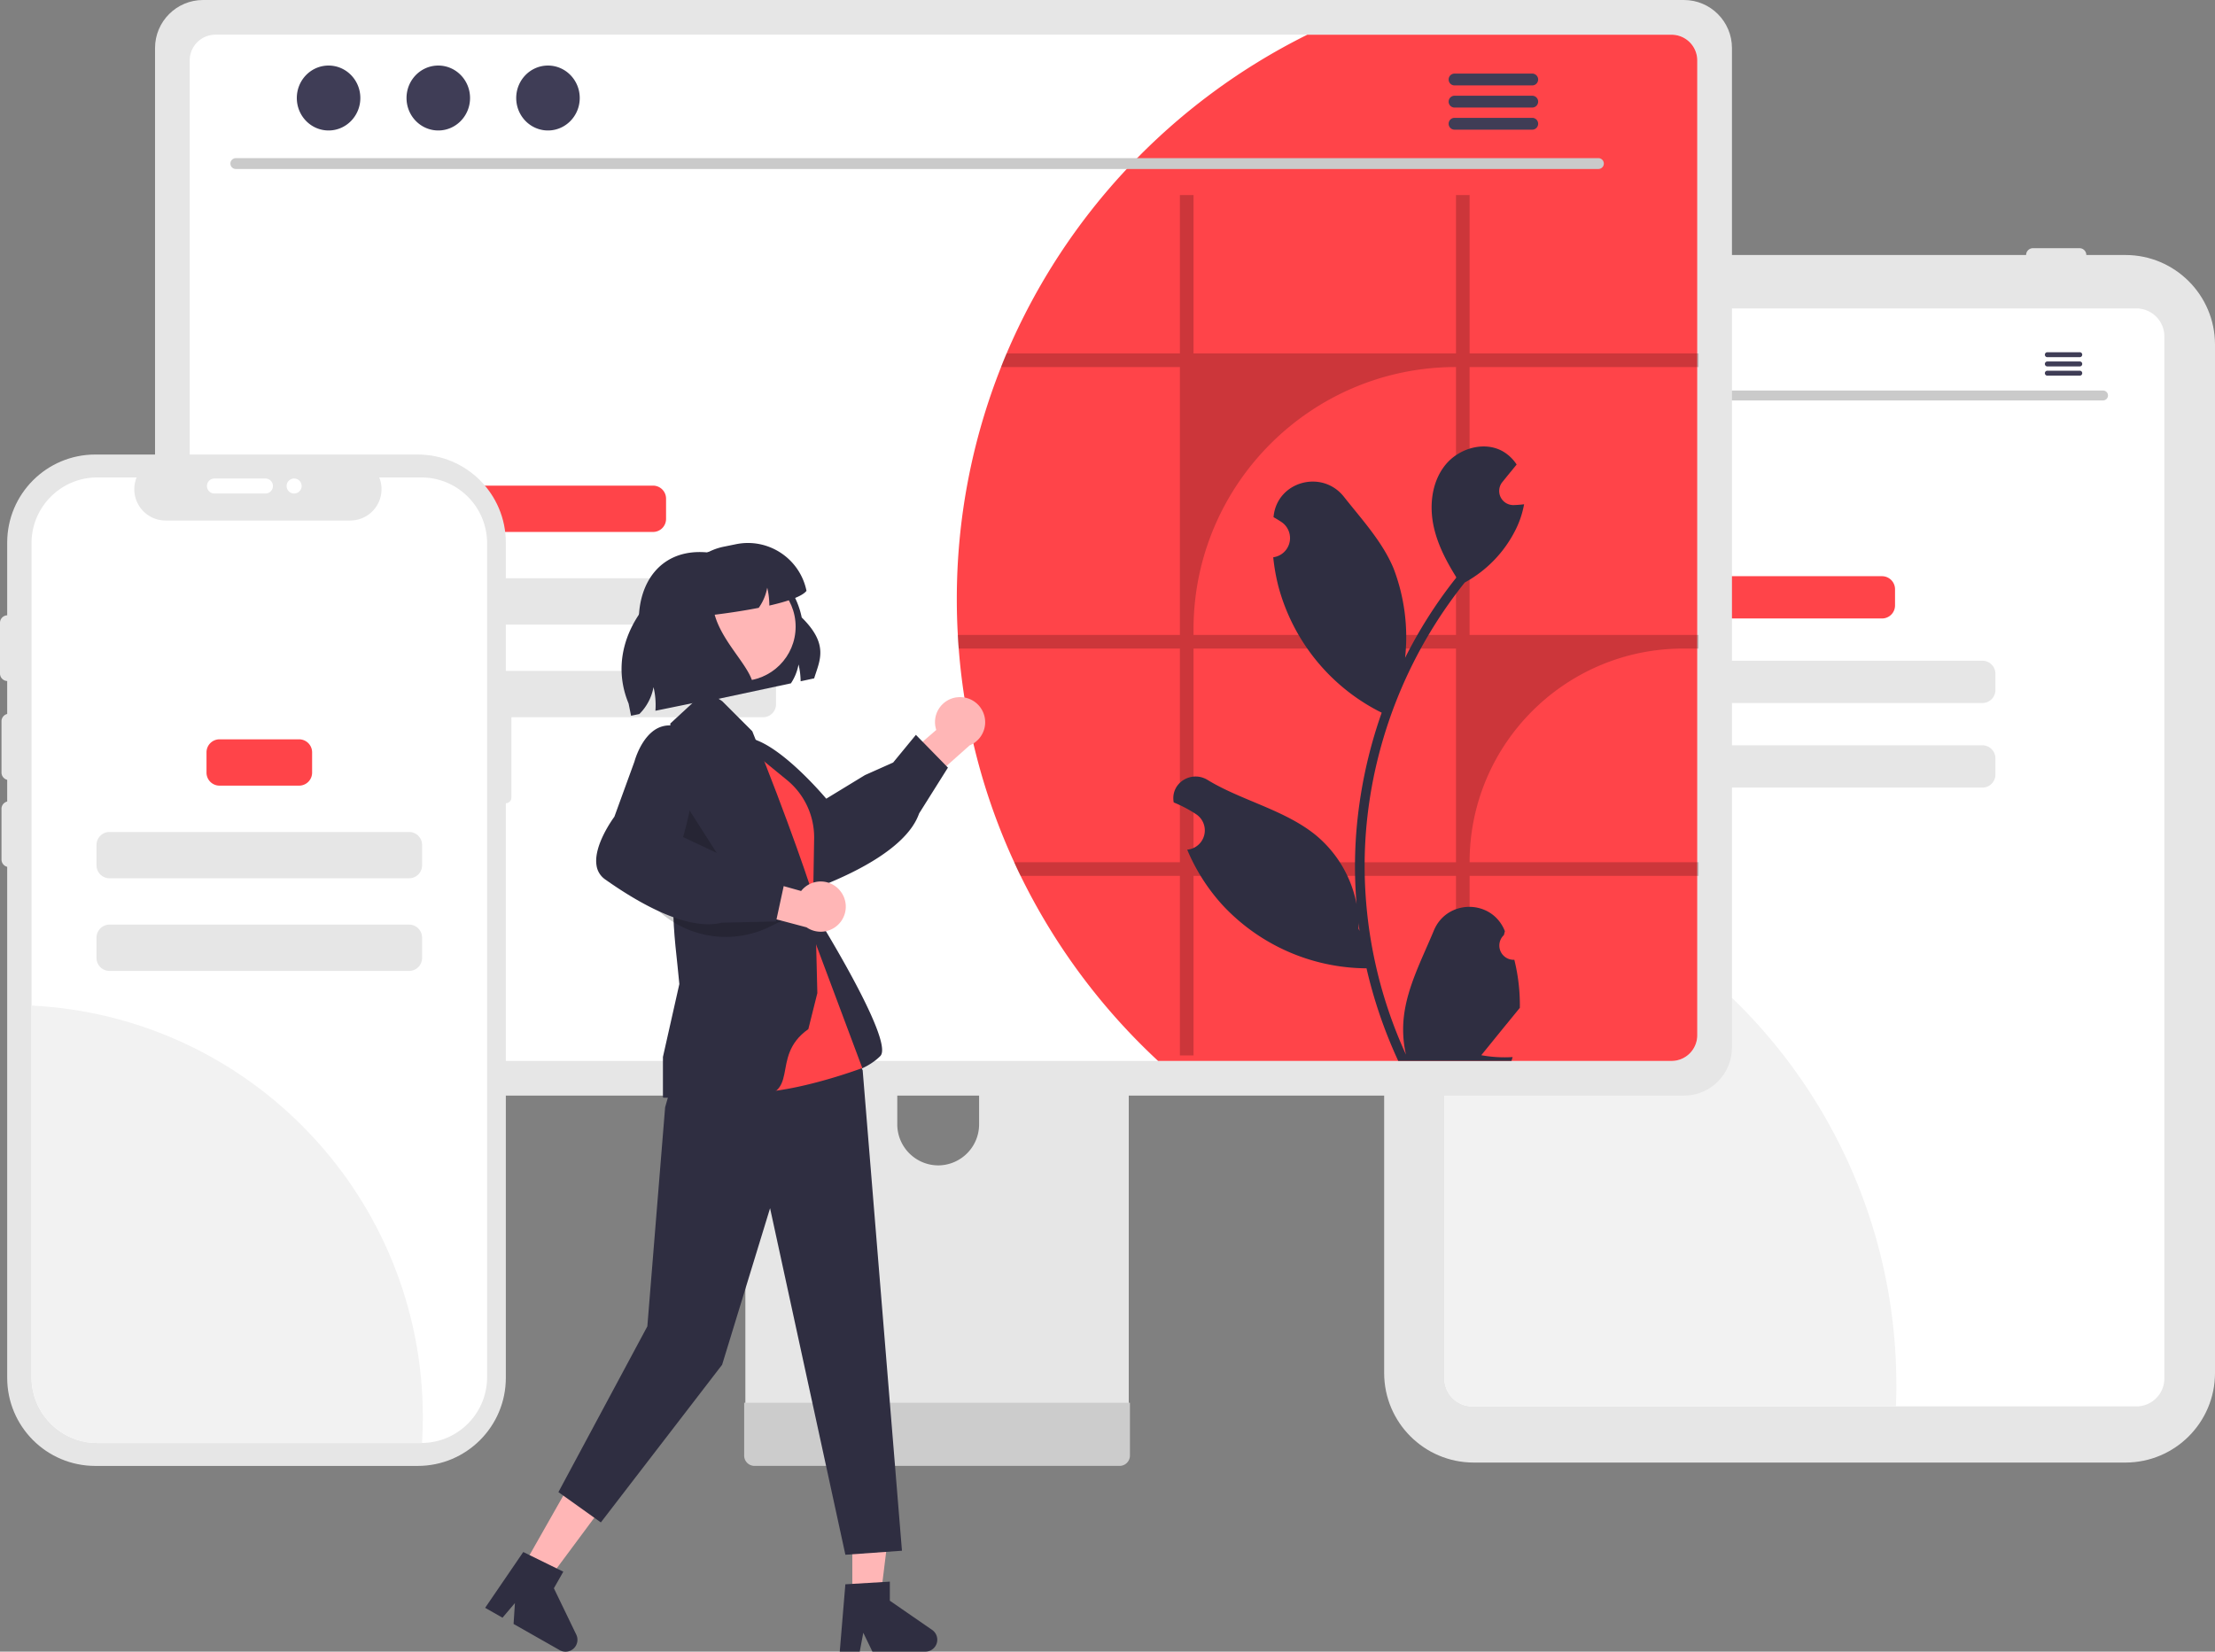 <?xml version="1.0" encoding="UTF-8"?> <svg xmlns="http://www.w3.org/2000/svg" width="421" height="314" fill="none"><rect width="100%" height="100%" fill="#808080" stroke="none"/><g clip-path="url(#a)"><path d="M403.995 278.05H280.089c-9.384-.011-16.994-7.62-17.006-17.014V65.494c.012-9.388 7.617-17.002 17.006-17.014h123.906c9.383.012 16.993 7.62 17.005 17.014v195.542c-.012 9.388-7.616 17.003-17.005 17.014z" fill="#E6E6E6"></path><path d="M406.053 58.633H279.861a5.331 5.331 0 0 0-5.324 5.327v198.092a5.332 5.332 0 0 0 5.324 5.327h126.192a5.33 5.33 0 0 0 5.324-5.327V63.96a5.332 5.332 0 0 0-5.324-5.327z" fill="#fff"></path><path d="M283.122 48.486a1.3 1.3 0 0 1 1.299-1.3h8.848a1.3 1.3 0 1 1 0 2.6h-8.848a1.299 1.299 0 0 1-1.299-1.3zM297.687 48.486a1.3 1.3 0 0 1 1.3-1.3h8.847a1.3 1.3 0 1 1 0 2.6h-8.847a1.3 1.3 0 0 1-1.3-1.3zM385.097 48.486a1.3 1.3 0 0 1 1.299-1.3h8.848a1.3 1.3 0 1 1 0 2.6h-8.848a1.299 1.299 0 0 1-1.299-1.3z" fill="#E6E6E6"></path><path d="M360.441 263.295c0 1.369-.029 2.732-.091 4.084h-80.495a5.33 5.33 0 0 1-5.324-5.327v-99.711c49.516 8.002 85.904 50.774 85.904 100.954h.006z" fill="#F2F2F2"></path><path d="M357.71 109.543h-30.02a2.476 2.476 0 0 0-2.474 2.476v3.085a2.475 2.475 0 0 0 2.474 2.476h30.02a2.475 2.475 0 0 0 2.474-2.476v-3.085a2.476 2.476 0 0 0-2.474-2.476z" fill="#FF4449"></path><path d="M376.791 125.616H308.61a2.474 2.474 0 0 0-2.474 2.476v3.085a2.475 2.475 0 0 0 2.474 2.476h68.181a2.476 2.476 0 0 0 2.474-2.476v-3.085a2.475 2.475 0 0 0-2.474-2.476zM376.791 141.694H308.61a2.475 2.475 0 0 0-2.474 2.476v3.085a2.475 2.475 0 0 0 2.474 2.476h68.181a2.476 2.476 0 0 0 2.474-2.476v-3.085a2.476 2.476 0 0 0-2.474-2.476z" fill="#E6E6E6"></path><path d="M399.742 76.126H286.166a.94.94 0 0 1 0-1.882h113.576c.519.011.929.439.918.964a.94.94 0 0 1-.918.918z" fill="#CACACA"></path><path d="M292.226 71.523c1.527 0 2.765-1.264 2.765-2.823 0-1.56-1.238-2.824-2.765-2.824-1.527 0-2.765 1.264-2.765 2.824 0 1.559 1.238 2.823 2.765 2.823zM301.769 71.523c1.527 0 2.765-1.264 2.765-2.823 0-1.56-1.238-2.824-2.765-2.824-1.527 0-2.765 1.264-2.765 2.824 0 1.559 1.238 2.823 2.765 2.823zM311.312 71.523c1.527 0 2.765-1.264 2.765-2.823 0-1.56-1.238-2.824-2.765-2.824-1.527 0-2.765 1.264-2.765 2.824 0 1.559 1.238 2.823 2.765 2.823zM395.307 66.966h-6.185a.462.462 0 0 0-.456.479c0 .25.205.456.456.456h6.185a.462.462 0 0 0 .456-.479.457.457 0 0 0-.456-.456zM395.307 68.723h-6.185a.462.462 0 0 0-.456.479c0 .25.205.456.456.456h6.185a.462.462 0 0 0 .456-.48.457.457 0 0 0-.456-.455zM395.307 70.48h-6.185a.462.462 0 0 0-.456.479c0 .25.205.456.456.456h6.185a.462.462 0 0 0 .456-.48.457.457 0 0 0-.456-.456z" fill="#3F3D56"></path><path d="M211.024 162.421h-65.849a3.51 3.51 0 0 0-3.506 3.52v104.073h72.873V165.941a3.516 3.516 0 0 0-3.512-3.52h-.006zm-32.705 59.135a7.817 7.817 0 0 1-7.776-7.779V201.77a7.78 7.78 0 0 1 7.776-7.779 7.78 7.78 0 0 1 7.776 7.779v12.007c-.017 4.289-3.489 7.756-7.776 7.779z" fill="#E6E6E6"></path><path d="M141.441 266.683v10.038c0 1.084.878 1.962 1.961 1.962h69.401a1.964 1.964 0 0 0 1.961-1.962v-10.038h-73.323z" fill="#CCC"></path><path d="M320.068 0H38.588c-5.033.006-9.115 4.09-9.12 9.126v190.038c0 5.036 4.087 9.12 9.12 9.126h281.48c5.034 0 9.116-4.09 9.122-9.126V9.126c-.006-5.037-4.088-9.12-9.122-9.126z" fill="#E6E6E6"></path><path d="M317.714 6.593H40.937a4.893 4.893 0 0 0-4.88 4.894v185.327a4.89 4.89 0 0 0 4.88 4.882h276.777c2.691 0 4.874-2.19 4.88-4.882V11.481a4.893 4.893 0 0 0-4.88-4.893v.005z" fill="#fff"></path><path d="M322.594 11.481v185.333a4.89 4.89 0 0 1-4.88 4.882h-97.597a119.682 119.682 0 0 1-26.126-35.174 58.77 58.77 0 0 1-1.22-2.589 118.747 118.747 0 0 1-10.547-40.621 78.658 78.658 0 0 1-.171-2.595 115.66 115.66 0 0 1-.194-6.771 119.378 119.378 0 0 1 8.409-44.157 83.96 83.96 0 0 1 1.055-2.595A120.127 120.127 0 0 1 248.478 6.6h69.236a4.893 4.893 0 0 1 4.88 4.894v-.012z" fill="#FF4449"></path><path d="M303.804 32.128H44.825a1.032 1.032 0 0 1 0-2.064h258.979a1.032 1.032 0 0 1 0 2.064z" fill="#CACACA"></path><path d="M62.452 24.805c3.334 0 6.037-2.763 6.037-6.171 0-3.409-2.703-6.172-6.037-6.172-3.335 0-6.037 2.763-6.037 6.172 0 3.408 2.702 6.171 6.037 6.171zM83.305 24.805c3.334 0 6.037-2.763 6.037-6.171 0-3.409-2.703-6.172-6.037-6.172s-6.037 2.763-6.037 6.172c0 3.408 2.703 6.171 6.037 6.171zM104.153 24.805c3.334 0 6.037-2.763 6.037-6.171 0-3.409-2.703-6.172-6.037-6.172s-6.037 2.763-6.037 6.172c0 3.408 2.703 6.171 6.037 6.171zM291.251 13.991H276.44a1.122 1.122 0 0 0-1.1 1.146 1.12 1.12 0 0 0 1.1 1.101h14.811a1.122 1.122 0 0 0 1.1-1.146 1.12 1.12 0 0 0-1.1-1.101zM291.251 18.2H276.44a1.122 1.122 0 0 0-1.1 1.147 1.12 1.12 0 0 0 1.1 1.1h14.811a1.122 1.122 0 0 0 1.1-1.146 1.12 1.12 0 0 0-1.1-1.1zM291.251 22.404H276.44a1.122 1.122 0 0 0-1.1 1.146 1.12 1.12 0 0 0 1.1 1.101h14.811a1.122 1.122 0 0 0 1.1-1.146 1.12 1.12 0 0 0-1.1-1.101z" fill="#3F3D56"></path><path d="M124.122 92.324H87.905a2.475 2.475 0 0 0-2.474 2.476v3.855a2.475 2.475 0 0 0 2.474 2.476h36.217a2.475 2.475 0 0 0 2.474-2.476V94.8a2.474 2.474 0 0 0-2.474-2.476z" fill="#FF4449"></path><path d="M145.027 109.937H67.001a2.474 2.474 0 0 0-2.474 2.475v3.856A2.474 2.474 0 0 0 67 118.743h78.026a2.475 2.475 0 0 0 2.474-2.475v-3.856a2.475 2.475 0 0 0-2.474-2.475zM145.027 127.549H67.001a2.475 2.475 0 0 0-2.474 2.476v3.855A2.475 2.475 0 0 0 67 136.356h78.026a2.476 2.476 0 0 0 2.474-2.476v-3.855a2.476 2.476 0 0 0-2.474-2.476z" fill="#E6E6E6"></path><path d="M71.3 191.07a30.193 30.193 0 0 1-1.91 10.626H40.936c-2.69 0-4.874-2.19-4.88-4.882v-35.802a30.25 30.25 0 0 1 4.806-.387c16.806 0 30.43 13.625 30.43 30.44l.006.005z" fill="#2EC4B6"></path><path opacity=".2" d="M322.85 69.784v-2.596h-43.525V37.08h-2.588v30.11H226.85v-30.11h-2.589v30.11h-32.944a83.96 83.96 0 0 0-1.055 2.595h33.999v50.921h-42.214c.04.873.103 1.734.171 2.595h42.043v40.621h-31.496c.387.873.792 1.734 1.22 2.59h30.276v34.147h2.589v-34.147h49.887v34.147h2.588v-34.147h43.525v-2.59h-43.525c0-22.438 18.18-40.621 40.601-40.621h2.918v-2.595h-43.525V69.784h43.531zm-46.113 94.143H226.85v-40.621h49.887v40.621zm0-43.222H226.85v-1.015c0-27.566 22.335-49.912 49.887-49.912v50.927z" fill="#000"></path><path d="M287.808 182.469a2.714 2.714 0 0 1-1.967-4.699c.068-.274.12-.468.188-.742l-.074-.177c-2.497-5.954-10.951-5.914-13.425.052-2.195 5.293-4.994 10.591-5.678 16.187a21.58 21.58 0 0 0 .376 7.408 86.418 86.418 0 0 1-7.856-35.875c0-3.109.171-6.211.519-9.303a88.141 88.141 0 0 1 1.186-7.54 87.407 87.407 0 0 1 17.319-37.033 23.228 23.228 0 0 0 9.668-10.033 17.725 17.725 0 0 0 1.614-4.848c-.474.063-.947.103-1.42.131-.148.006-.302.017-.445.023h-.057a2.684 2.684 0 0 1-2.206-4.375c.205-.25.405-.501.61-.752.308-.388.627-.765.935-1.153.034-.034.069-.074.103-.114.353-.439.707-.872 1.066-1.312a7.805 7.805 0 0 0-2.548-2.463c-3.558-2.082-8.466-.64-11.031 2.578-2.577 3.216-3.062 7.734-2.167 11.755.764 3.445 2.429 6.599 4.304 9.599-.193.245-.393.485-.587.736a87.91 87.91 0 0 0-9.172 14.544 36.514 36.514 0 0 0-2.184-16.98c-2.086-5.042-6.003-9.285-9.446-13.643-4.139-5.236-12.627-2.949-13.357 3.685a2.13 2.13 0 0 1-.022.194c.513.29 1.014.593 1.505.918a3.683 3.683 0 0 1 1.014 5.105 3.662 3.662 0 0 1-2.497 1.591l-.074.011c.183 1.848.508 3.673.964 5.47a37.667 37.667 0 0 0 18.755 23.619c.302.154.593.308.895.456a89.707 89.707 0 0 0-4.828 22.74 85.14 85.14 0 0 0 .062 13.746l-.022-.16a22.503 22.503 0 0 0-7.679-12.993c-5.906-4.853-14.252-6.644-20.626-10.546-3.067-1.876-7 .548-6.464 4.107.005.057.017.114.028.171a24.769 24.769 0 0 1 4.276 2.253 3.682 3.682 0 0 1 1.014 5.105 3.662 3.662 0 0 1-2.496 1.591l-.075.011c-.051.006-.102.018-.153.023a36.62 36.62 0 0 0 6.732 10.552 37.67 37.67 0 0 0 27.341 12h.006a89.698 89.698 0 0 0 6.025 17.596h21.526c.08-.24.148-.485.217-.725-1.99.126-3.991.006-5.957-.353 1.596-1.962 3.192-3.936 4.788-5.898.034-.034.069-.074.103-.114.809-1.004 1.63-1.996 2.44-3a35.761 35.761 0 0 0-1.049-9.131l-.017.005zm-24.65-48.509.011-.017-.011.029v-.017.005zm-4.766 43-.183-.417c.006-.302.006-.604 0-.912 0-.086-.017-.171-.017-.257.069.531.131 1.067.211 1.597v-.017l-.011.006z" fill="#2F2E41"></path><path d="M96.143 132.101v-28.94c0-9.251-7.496-16.751-16.743-16.751H18.111c-9.246 0-16.743 7.5-16.743 16.751v158.777c0 9.251 7.497 16.751 16.743 16.751H79.4c9.247 0 16.743-7.5 16.743-16.751V152.703c.582 0 1.055-.474 1.055-1.056v-18.491c0-.581-.473-1.055-1.055-1.055z" fill="#E6E6E6"></path><path d="M92.58 103.275v158.549c0 6.855-5.512 12.428-12.365 12.502-.045 0-.09.006-.136.006H18.493c-6.903 0-12.501-5.601-12.501-12.508V103.275c0-6.907 5.598-12.508 12.501-12.508h7.474a5.95 5.95 0 0 0 3.26 7.751c.713.291 1.472.44 2.241.44H66.58a5.956 5.956 0 0 0 5.935-5.966c0-.765-.148-1.518-.44-2.225h8.005c6.903 0 12.501 5.601 12.501 12.508z" fill="#fff"></path><path d="M80.37 269.438c0 1.643-.052 3.274-.155 4.888-.045 0-.09.006-.136.006H18.493c-6.903 0-12.501-5.601-12.501-12.508v-70.657c41.672 2.105 74.383 36.526 74.377 78.271z" fill="#F2F2F2"></path><path d="M1.71 148.294a1.426 1.426 0 0 1-1.425-1.426v-9.696a1.426 1.426 0 1 1 2.85 0v9.696c0 .787-.638 1.426-1.425 1.426z" fill="#E6E6E6"></path><path d="M56.848 140.554H41.724a2.474 2.474 0 0 0-2.474 2.475v3.856a2.474 2.474 0 0 0 2.474 2.475h15.124a2.474 2.474 0 0 0 2.474-2.475v-3.856a2.474 2.474 0 0 0-2.474-2.475z" fill="#FF4449"></path><path d="M77.753 158.167H20.819a2.474 2.474 0 0 0-2.474 2.475v3.855a2.475 2.475 0 0 0 2.474 2.476h56.934a2.475 2.475 0 0 0 2.474-2.476v-3.855a2.474 2.474 0 0 0-2.474-2.475zM77.753 175.779H20.819a2.475 2.475 0 0 0-2.474 2.476v3.855a2.475 2.475 0 0 0 2.474 2.476h56.934a2.475 2.475 0 0 0 2.474-2.476v-3.855a2.475 2.475 0 0 0-2.474-2.476zM1.425 129.472A1.426 1.426 0 0 1 0 128.046v-9.696a1.426 1.426 0 0 1 2.85 0v9.696c0 .787-.638 1.426-1.425 1.426z" fill="#E6E6E6"></path><path d="M39.335 92.398c0-.787.638-1.426 1.425-1.426h9.691a1.426 1.426 0 0 1 0 2.852h-9.69a1.426 1.426 0 0 1-1.426-1.426z" fill="#fff"></path><path d="M1.71 164.834a1.426 1.426 0 0 1-1.425-1.426v-9.696a1.426 1.426 0 0 1 2.85 0v9.696c0 .787-.638 1.426-1.425 1.426z" fill="#E6E6E6"></path><path d="M55.867 93.824a1.426 1.426 0 1 0 0-2.851 1.426 1.426 0 0 0 0 2.851z" fill="#fff"></path><path d="m154.747 128.964-2.571.553a14.653 14.653 0 0 0-.399-3.194 9.528 9.528 0 0 1-1.448 3.588l-14.754 3.154-14.16-14.955c-.023-7.477 4.127-13.158 11.566-13.158.451 0 .913.023 1.386.063 8.357-1.398 16.315 4.072 18.014 12.376 5.273 5.196 3.364 8.248 2.366 11.573z" fill="#2F2E41"></path><path d="M161.998 303.836h5.347l2.549-20.647h-7.896v20.647z" fill="#FFB6B6"></path><path d="m160.67 301.196 8.46-.508v3.627l8.043 5.556a2.263 2.263 0 0 1-1.288 4.123h-10.068l-1.733-3.587-.678 3.587h-3.797l1.066-12.804-.005.006z" fill="#2F2E41"></path><path d="m99.307 298.007 4.658 2.647 12.399-16.706-6.87-3.896-10.187 17.955z" fill="#FFB6B6"></path><path d="m99.46 295.059 7.606 3.735-1.79 3.155 4.252 8.806a2.263 2.263 0 0 1-3.158 2.954l-8.756-4.973.256-3.976-2.36 2.784-3.3-1.877 7.245-10.608h.006z" fill="#2F2E41"></path><path d="M181.774 132.58a4.747 4.747 0 0 0-3.82 6.188l-8.186 7.09 3.096 6.029 11.424-10.176a4.766 4.766 0 0 0-2.508-9.125l-.006-.006z" fill="#FFB6B6"></path><path d="M173.531 156.963c-2.731 4.141-8.853 8.133-17.94 11.681a3.9 3.9 0 0 1-3.136-.103c-3.426-1.563-5.626-7.363-5.832-7.928l-6.641-8.96c-.12-.132-3.221-3.656-2.868-7.124a5.054 5.054 0 0 1 2.178-3.628c5.028-3.73 16.293 9.223 17.752 10.94l7.354-4.483 5.359-2.39 4.327-5.264 6.088 6.228-5.478 8.715a10.384 10.384 0 0 1-1.169 2.316h.006zM154.433 172.842s15.734 25.073 12.884 27.925c-2.85 2.851-7.285 3.599-7.285 3.599l-9.817-12.725 4.218-18.799z" fill="#2F2E41"></path><path d="m140.523 138.597 7.417 5.019a19.142 19.142 0 0 1 7.451 21.834l-2.086 6.348-12.782-33.201zM127.411 207.041l-.992 3.456-3.38 41.659-16.903 31.513 8.067 5.76 23.048-29.972 9.115-29.762 14.315 65.883 10.752-.765-7.468-91.354-14.172-25.712-22.382 29.294z" fill="#2F2E41"></path><path d="m139.263 139.858 10.319 8.441a14.075 14.075 0 0 1 5.159 11.122l-.308 18.326 9.463 25.301s-25.653 9.696-29.073 1.141c-3.421-8.556 4.44-64.331 4.44-64.331z" fill="#FF4449"></path><path d="M142.347 208.632c-12.815 0-15.939.097-16.138.057l-.206-.04v-7.711l3.119-13.854c-.365-4.301-1.22-9.976-1.14-14.83.279-17.555-.582-34.7-.582-34.7l6.784-6.263 3.084 2.008 5.718 5.72c6.641 16.358 11.914 31.758 11.949 32.75l.416 17.031-1.71 6.845c-7.736 5.464-.667 12.998-11.288 12.998l-.006-.011z" fill="#2F2E41"></path><path opacity=".2" d="m130.274 152.839-1.557 9.731 10.547 4.352-8.99-14.083z" fill="#000"></path><path d="M140.9 129.46c5.702 0 10.324-4.624 10.324-10.329 0-5.705-4.622-10.329-10.324-10.329s-10.324 4.624-10.324 10.329c0 5.705 4.622 10.329 10.324 10.329z" fill="#FFB6B6"></path><path opacity=".2" d="M123.598 171.547a18.961 18.961 0 0 0 22.768 4.603l2.247-1.113-25.015-3.49z" fill="#000"></path><path d="M159.53 169.169a4.74 4.74 0 0 0-6.693-.388 4.44 4.44 0 0 0-.57.61l-10.427-2.926-3.323 5.904 14.782 3.929a4.761 4.761 0 0 0 6.624-1.237 4.767 4.767 0 0 0-.393-5.886v-.006z" fill="#FFB6B6"></path><path d="M134.646 175.722c-4.96 0-11.664-2.909-19.628-8.538a3.902 3.902 0 0 1-1.641-2.675c-.588-3.725 3.044-8.755 3.397-9.24l3.814-10.483c.046-.171 1.271-4.706 4.361-6.32a5.077 5.077 0 0 1 4.23-.182c5.878 2.144 1.288 18.685.656 20.852l7.787 3.667 4.948 3.155 6.773.707-1.842 8.515-10.29.234a10.57 10.57 0 0 1-2.576.302l.011.006zM153.282 112.332c-.827 1.078-3.677 2.025-7.058 2.795v-.211a14.653 14.653 0 0 0-.399-3.194 9.524 9.524 0 0 1-1.448 3.587c-.051.08-.108.16-.165.246-2.902.57-5.969 1.015-8.375 1.311 1.654 5.961 7.993 10.843 7.309 14.465l-18.573 3.793a14.523 14.523 0 0 0-.359-4.489 9.664 9.664 0 0 1-2.691 5.11l-1.579.325-.468-2.321c-4.076-9.793 1.608-19.814 10.911-24.999a11.323 11.323 0 0 1 7.166-4.814l2.32-.473c6.152-1.261 12.154 2.709 13.414 8.858l-.005.011z" fill="#2F2E41"></path></g><defs><clipPath id="a"><path fill="#fff" d="M0 0h421v314H0z"></path></clipPath></defs></svg> 